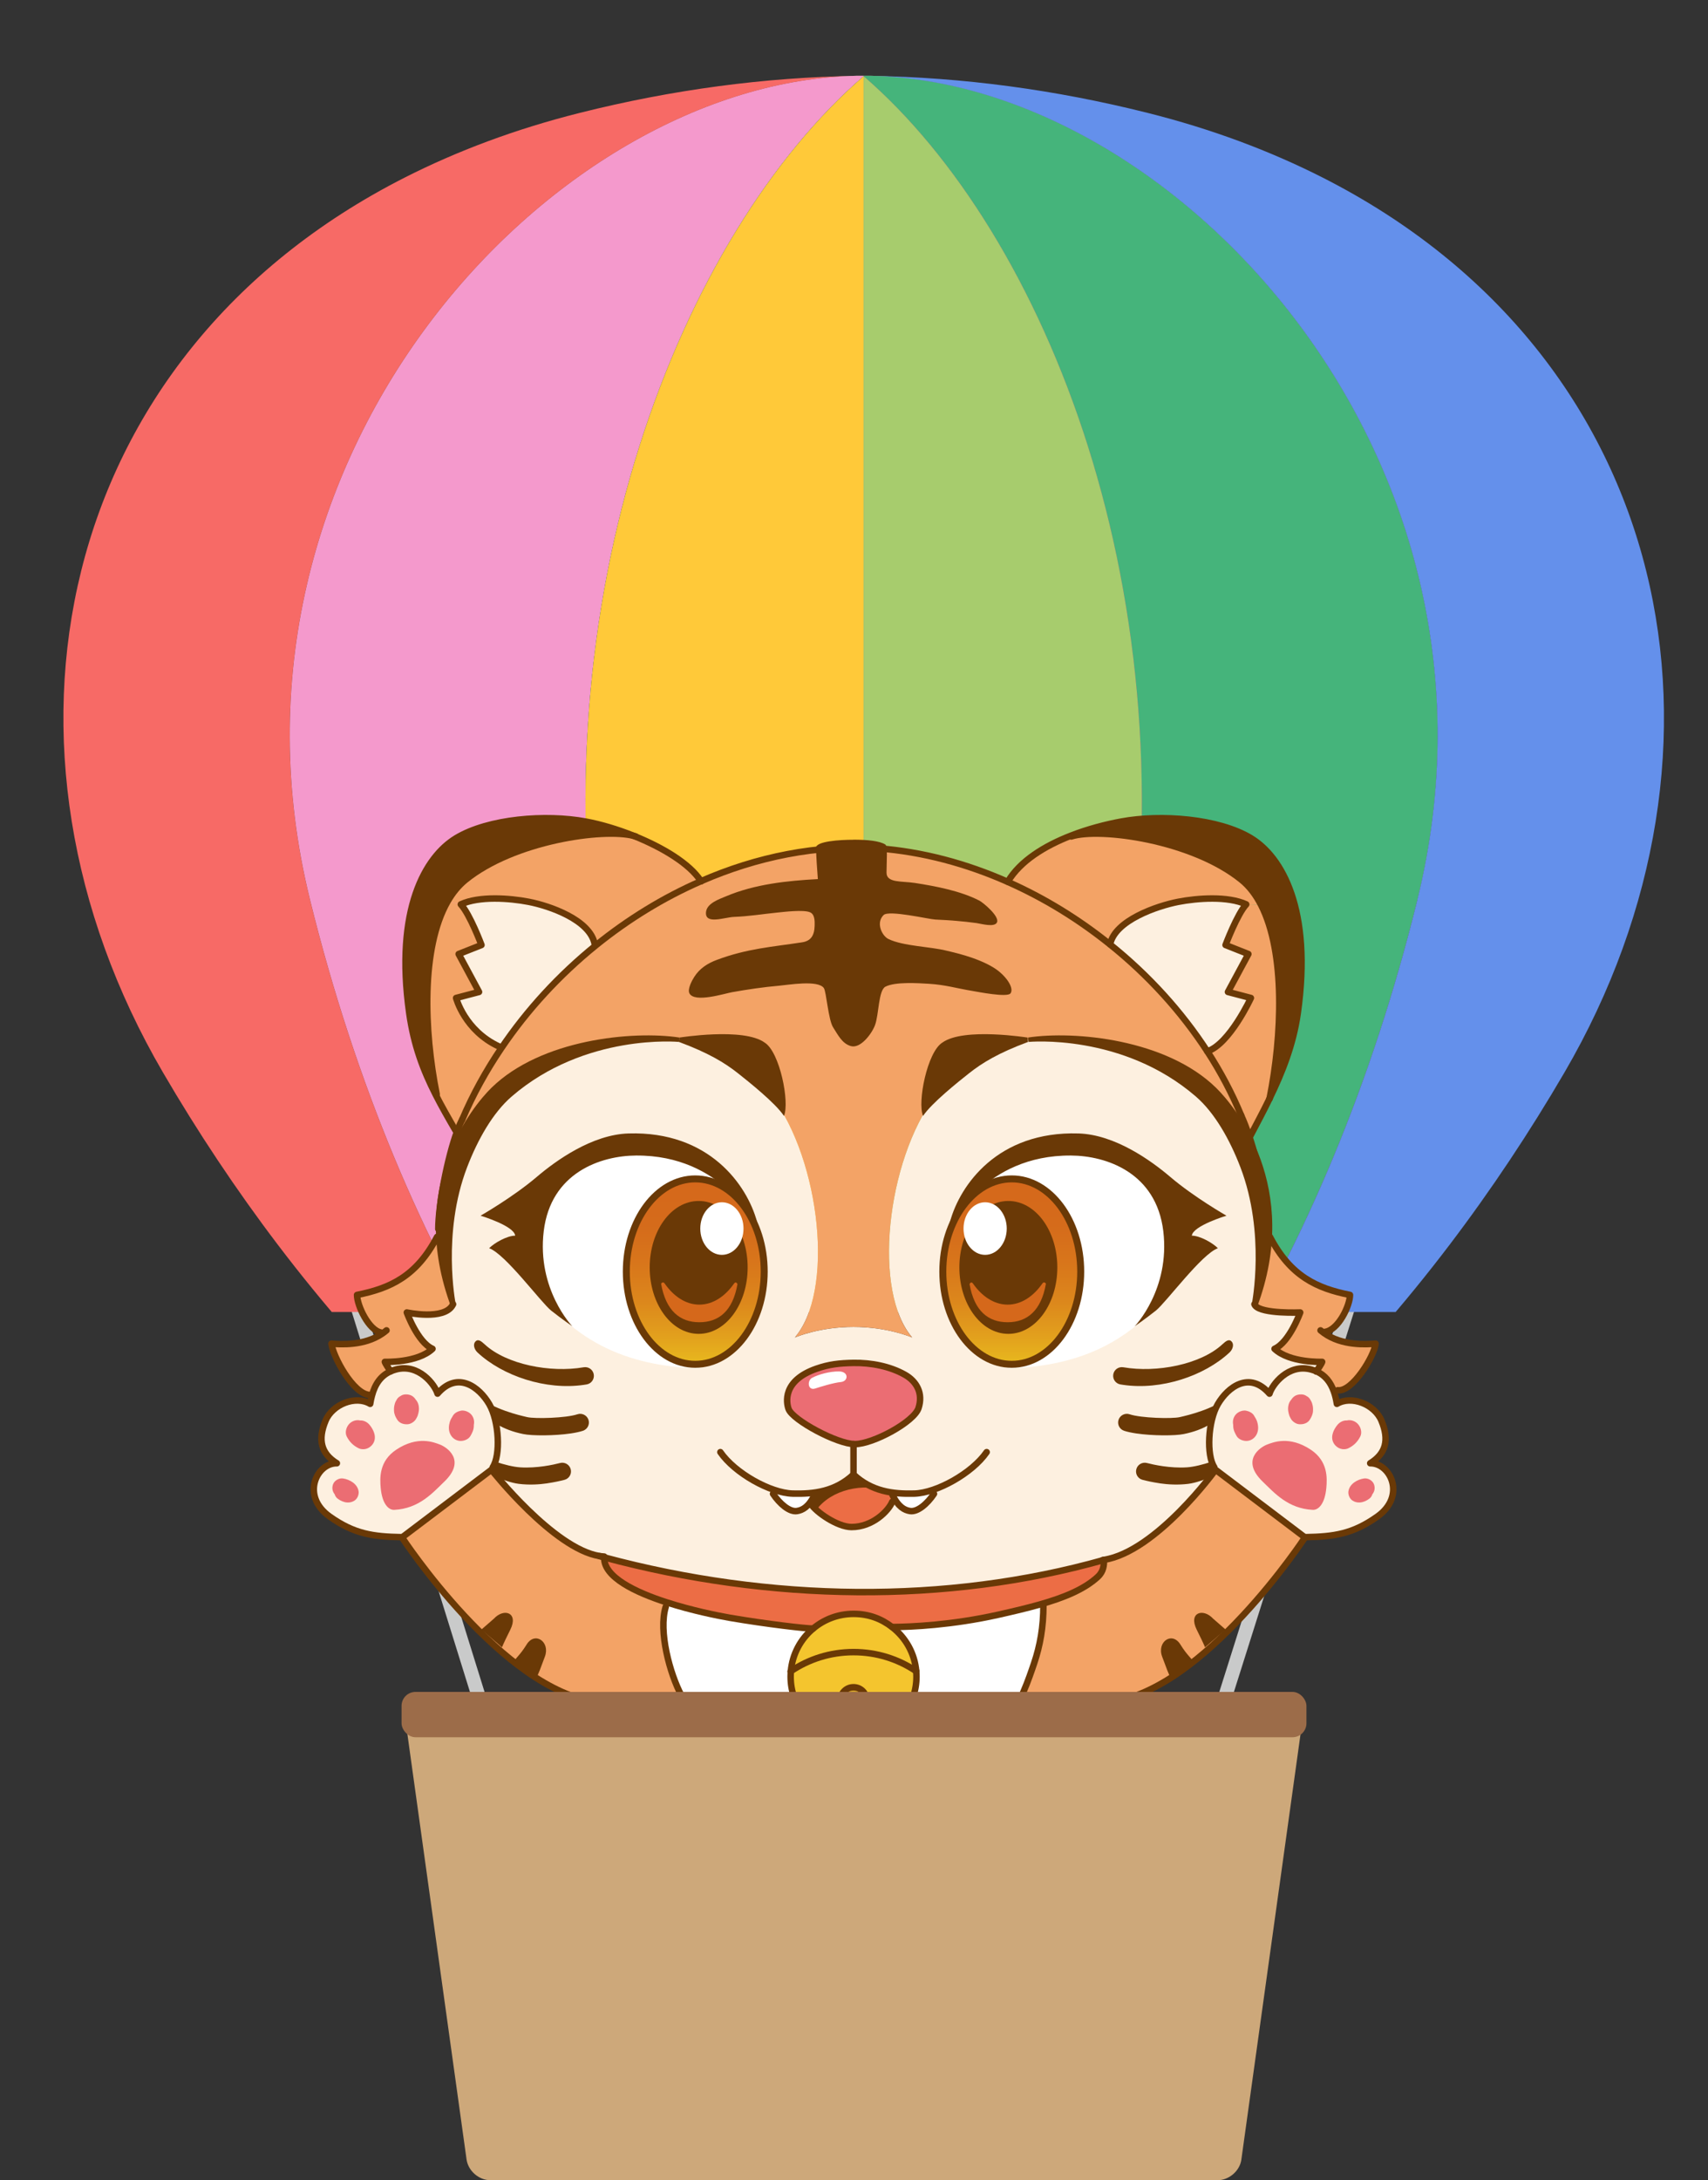 <?xml version="1.0" encoding="UTF-8"?>
<svg id="_レイヤー_2" data-name="レイヤー 2" xmlns="http://www.w3.org/2000/svg" xmlns:xlink="http://www.w3.org/1999/xlink" viewBox="0 0 490 625.1">
  <rect x="0" y="0" width="490" height="625.1" fill="#333333" stroke="none"/>
  <defs>
    <style>
      .cls-1, .cls-2, .cls-3, .cls-4 {
        fill: none;
      }

      .cls-2 {
        stroke: #c9caca;
        stroke-width: 4px;
      }

      .cls-2, .cls-5 {
        stroke-miterlimit: 10;
      }

      .cls-3, .cls-6, .cls-4, .cls-7 {
        stroke-linecap: round;
        stroke-linejoin: round;
      }

      .cls-3, .cls-6, .cls-4, .cls-7, .cls-5 {
        stroke: #6a3906;
      }

      .cls-3, .cls-6, .cls-7 {
        stroke-width: 1.86px;
      }

      .cls-8 {
        fill: #d2a029;
      }

      .cls-9, .cls-10 {
        fill: gray;
      }

      .cls-11 {
        fill: url(#_名称未設定グラデーション_35-2);
      }

      .cls-6, .cls-12 {
        fill: #eb6d73;
      }

      .cls-4, .cls-5 {
        stroke-width: 2px;
      }

      .cls-13 {
        fill: #45b47b;
      }

      .cls-14 {
        fill: #9c6c49;
      }

      .cls-15 {
        fill: #f4c52e;
      }

      .cls-16 {
        fill: #fdf0e0;
      }

      .cls-7, .cls-17 {
        fill: #fff;
      }

      .cls-18 {
        fill: #f499cc;
      }

      .cls-5, .cls-19 {
        fill: #6a3906;
      }

      .cls-20 {
        fill: #f76a66;
      }

      .cls-21 {
        clip-path: url(#clippath-1);
      }

      .cls-22 {
        clip-path: url(#clippath-2);
      }

      .cls-23 {
        fill: #a7cc6d;
      }

      .cls-24 {
        fill: #f3a366;
      }

      .cls-25 {
        fill: #ec6d45;
      }

      .cls-26 {
        fill: #ffc939;
      }

      .cls-27 {
        fill: #d5681b;
      }

      .cls-28 {
        fill: #6490eb;
      }

      .cls-29 {
        fill: #cda87a;
      }

      .cls-30 {
        clip-path: url(#clippath);
      }

      .cls-10 {
        opacity: .35;
      }

      .cls-31 {
        fill: url(#_名称未設定グラデーション_35);
      }
    </style>
    <clipPath id="clippath">
      <rect class="cls-1" width="490" height="376.18"/>
    </clipPath>
    <linearGradient id="_名称未設定グラデーション_35" data-name="名称未設定グラデーション 35" x1="199.46" y1="391.17" x2="199.46" y2="338.01" gradientUnits="userSpaceOnUse">
      <stop offset="0" stop-color="#e8b91e"/>
      <stop offset=".15" stop-color="#e2a01d"/>
      <stop offset=".34" stop-color="#dc871c"/>
      <stop offset=".54" stop-color="#d8761b"/>
      <stop offset=".75" stop-color="#d56b1b"/>
      <stop offset="1" stop-color="#d5681b"/>
    </linearGradient>
    <linearGradient id="_名称未設定グラデーション_35-2" data-name="名称未設定グラデーション 35" x1="1680.62" y1="391.17" x2="1680.62" y2="338.01" gradientTransform="translate(1970.87) rotate(-180) scale(1 -1)" xlink:href="#_名称未設定グラデーション_35"/>
    <clipPath id="clippath-1">
      <path class="cls-1" d="M135.11,393.21s6.22,10.2,6.69,12.95c1.02,6.01.2,15.25.2,15.25,0,0,.89,2.36,2.34,3.99s22.72,1.93,22.72,1.93l10.47-32.97s-11.94-6.96-12.52-7.25-27.12-6.83-27.12-6.83c0,0-3.64,1.96-4.53,3.29-.88,1.34,1.75,9.65,1.75,9.65Z"/>
    </clipPath>
    <clipPath id="clippath-2">
      <path class="cls-1" d="M352.27,399.37c-.45.04-4.15,5.31-4.62,7.83s-.35,10.72.73,12.97-4.03,5.49-4.03,5.49l-15.08,2.6-14.61-9.77,1.12-26.16,13.03-5.16s26.8-6.82,27.08-6.9-3.63,19.09-3.63,19.09Z"/>
    </clipPath>
  </defs>
  <g id="_レイヤー_1-2" data-name="レイヤー 1">
    <g>
      <rect class="cls-1" y=".05" width="490" height="625"/>
      <g>
        <polyline class="cls-2" points="427.68 245.38 347.97 497.52 140.78 497.52 62.32 245.38"/>
        <g class="cls-30">
          <g>
            <path class="cls-10" d="M212.73,466.33c.21.12.41.24.62.36-.04-.12-.09-.24-.13-.36h-.49Z"/>
            <path class="cls-10" d="M212.73,466.33c.21.12.41.24.62.36-.04-.12-.09-.24-.13-.36h-.49Z"/>
            <path class="cls-9" d="M172.7,287.96c-19.18-116.88,22.73-220.92,75.08-266.11v-.12c-.67,0-1.34,0-2.01,0-87.28,1.64-188.01,109.64-156.85,236.14,26.26,106.58,78.84,181.57,123.81,208.44h.49c-16.2-45.25-28.62-105.87-40.52-178.37Z"/>
            <path class="cls-9" d="M172.7,287.96c-19.18-116.88,22.73-220.92,75.08-266.11v-.12c-.67,0-1.34,0-2.01,0-87.28,1.64-188.01,109.64-156.85,236.14,26.26,106.58,78.84,181.57,123.81,208.44h.49c-16.2-45.25-28.62-105.87-40.52-178.37Z"/>
            <path class="cls-18" d="M172.7,287.96c-19.18-116.88,22.73-220.92,75.08-266.11v-.12c-.67,0-1.34,0-2.01,0-87.28,1.64-188.01,109.64-156.85,236.14,26.26,106.58,78.84,181.57,123.81,208.44h.49c-16.2-45.25-28.62-105.87-40.52-178.37Z"/>
            <path class="cls-9" d="M172.7,287.96c11.9,72.5,24.31,133.12,40.52,178.37h34.56V21.86c-52.34,45.19-94.26,149.23-75.08,266.11Z"/>
            <path class="cls-9" d="M172.7,287.96c11.9,72.5,24.31,133.12,40.52,178.37h34.56V21.86c-52.34,45.19-94.26,149.23-75.08,266.11Z"/>
            <path class="cls-9" d="M172.7,287.96c11.9,72.5,24.31,133.12,40.52,178.37h34.56V21.86c-52.34,45.19-94.26,149.23-75.08,266.11Z"/>
            <path class="cls-26" d="M172.7,287.96c11.9,72.5,24.31,133.12,40.52,178.37h34.56V21.86c-52.34,45.19-94.26,149.23-75.08,266.11Z"/>
          </g>
          <path class="cls-20" d="M88.92,257.89C57.75,131.39,158.48,23.39,245.76,21.75c-26.39.42-52.93,3.96-79.45,10.62-18.49,4.64-35.19,10.93-50.2,18.54C15.08,102.19-7.27,214.92,46.74,307.47c10,17.13,20.98,33.64,32.98,49.44,25.72,33.85,56.17,64.35,91.92,90.31,8.16,5.93,14.72,11.68,22.87,19.12h18.22c-44.97-26.87-97.55-101.87-123.81-208.44Z"/>
          <path class="cls-9" d="M322.85,287.96c19.18-116.88-22.73-220.92-75.08-266.11v-.12c.67,0,1.34,0,2.01,0,87.28,1.64,188.01,109.64,156.85,236.14-26.26,106.58-78.84,181.57-123.81,208.44h-.49c16.2-45.25,28.62-105.87,40.52-178.37Z"/>
          <path class="cls-9" d="M322.85,287.96c19.18-116.88-22.73-220.92-75.08-266.11v-.12c.67,0,1.34,0,2.01,0,87.28,1.64,188.01,109.64,156.85,236.14-26.26,106.58-78.84,181.57-123.81,208.44h-.49c16.2-45.25,28.62-105.87,40.52-178.37Z"/>
          <path class="cls-13" d="M322.85,287.96c19.18-116.88-22.73-220.92-75.08-266.11v-.12c.67,0,1.34,0,2.01,0,87.28,1.64,188.01,109.64,156.85,236.14-26.26,106.58-78.84,181.57-123.81,208.44h-.49c16.2-45.25,28.62-105.87,40.52-178.37Z"/>
          <path class="cls-9" d="M322.85,287.96c-11.9,72.5-24.31,133.12-40.52,178.37h-34.56V21.86c52.34,45.19,94.26,149.23,75.08,266.11Z"/>
          <path class="cls-9" d="M322.85,287.96c-11.9,72.5-24.31,133.12-40.52,178.37h-34.56V21.86c52.34,45.19,94.26,149.23,75.08,266.11Z"/>
          <path class="cls-9" d="M322.85,287.96c-11.9,72.5-24.31,133.12-40.52,178.37h-34.56V21.86c52.34,45.19,94.26,149.23,75.08,266.11Z"/>
          <path class="cls-23" d="M322.85,287.96c-11.9,72.5-24.31,133.12-40.52,178.37h-34.56V21.86c52.34,45.19,94.26,149.23,75.08,266.11Z"/>
          <path class="cls-28" d="M406.64,257.89c31.17-126.5-69.56-234.5-156.85-236.14,26.39.42,52.93,3.96,79.45,10.62,18.49,4.64,35.19,10.93,50.2,18.54,101.04,51.29,123.39,164.02,69.39,256.57-10,17.13-20.98,33.64-32.98,49.44-25.72,33.85-56.17,64.35-91.92,90.31-8.16,5.93-14.72,11.68-22.87,19.12h-18.22c44.97-26.87,97.55-101.87,123.81-208.44Z"/>
        </g>
        <g>
          <g>
            <g>
              <path class="cls-16" d="M377.65,393.18c2.48,1.1,4.05,3.07,5.01,5.78.38,1.07.66,2.26.87,3.55,4.17-2.51,10.83.11,12.79,4.84,2.3,5.53,1.26,9.42-3.23,12.19,5.8-.08,10.4,9.37,2.03,15.3-7.06,4.99-12.37,5.74-20.61,5.89l-.13.07-25.65-19.4-.36-.72c-2.3-3.44-1.86-13.17,1.01-18.1,2.86-4.89,9.06-9.62,14.82-3.01.77-2.61,5.39-8.68,11.91-6.94.55.14,1.06.32,1.54.53h0Z"/>
              <path class="cls-24" d="M379.81,382.19c5.24,3.75,12.18,3.26,14.82,3.06-.38,3.53-6.64,13.92-10.9,13.35l-1.08.35c-.96-2.71-2.53-4.68-5.01-5.78h0c1.59-2.26,1.66-2.71,1.66-2.71,0,0-9.33.37-13.66-3.74,4.28-1.88,7.36-10.42,7.36-10.42,0,0-10.94.47-12.9-1.96,2.68-5.77,3.84-12.6,3.68-19.72h.52c5.89,11.28,13.47,14.77,22.97,16.65,0,3.05-3.35,10.16-7.26,10.61l-.21.3Z"/>
              <path class="cls-16" d="M172.01,446.15c-13.23-2.12-31.03-24.74-31.03-24.74l.37-.72c2.29-3.44,1.85-13.17-1.01-18.1-2.86-4.89-9.06-9.62-14.83-3.01-.77-2.61-5.39-8.68-11.91-6.94-.55.15-1.06.32-1.54.54h0c-1.61-2.28-1.66-2.71-1.66-2.71,0,0,9.33.37,13.67-3.74-4.29-1.88-7.37-10.42-7.37-10.42,0,0,10.77,2.37,13.18-2.19-2.6-5.72-3.75-12.47-3.62-19.48,0-.74.04-1.48.08-2.22.97-17.96,10.03-37.12,24.27-44.8,16.5-8.88,32.24-11.69,44.9-9.32,11,2.05,19.68,8.27,24.54,14.19,14.59,17.33,19.64,55.34,8.77,69.99-.23.32-.68.87-.78,1,.42-.17,7.2-3.03,16.82-3.03s16.4,2.86,16.82,3.03c-.09-.12-.55-.68-.78-1-10.87-14.64-5.83-52.65,8.77-69.99,4.87-5.91,13.55-12.14,24.54-14.19,12.67-2.36,28.41.44,44.91,9.32,14.17,7.63,23.4,26.59,24.58,44.45.05.86.09,1.71.11,2.56.16,7.12-1,13.95-3.68,19.72,1.96,2.43,12.9,1.96,12.9,1.96,0,0-3.08,8.54-7.36,10.42,4.33,4.1,13.66,3.74,13.66,3.74,0,0-.07.46-1.66,2.71-.48-.21-.99-.39-1.54-.53-6.51-1.74-11.14,4.33-11.91,6.94-5.76-6.62-11.96-1.89-14.82,3.01-2.87,4.93-3.31,14.66-1.01,18.1l.36.72s-16.99,23.45-32.01,25.82v.02h0c-45.33,12.8-95.84,12.03-143.34-.72-.46-.12-.92-.24-1.38-.37v-.02Z"/>
              <path class="cls-24" d="M318.31,488.04l.12.91c3.28,8.06,8.24,34.95,9.03,45.19.09.77.15,1.52.18,2.26.42,7.99-2.12,14.25-5.99,18.41-2.87,3.1-6.49,5.03-10.16,5.64,0,12.21-13.03,19.76-17.48,19.44h-.34c-1.98.2-4.33.37-6.92.51-11.91.63-28.82.55-37.51-1.11-.18-.04-.35-.07-.53-.11h-.36c-1.42-5.94-1.75-9.57-2.29-14.79v-.05c5.45-.61,12.83-4.47,12.83-4.47,0,0,1.27,1.53.34,3.39,3.31-.27,13.64-5.83,13.64-5.83,0,0,.38,1.61.38,3.68,3.86.77,14.08-10.14,14.08-10.14,0,0,.72,2.84,1.84,3.7,1.22-1.35,8.37-10.24,9.54-16.67.18.18,2.28,2.15,2.46,2.36.23-3.3.81-13.17-4.8-23.59.17.14,1.66.61,1.85.8,2.6-9.1-5.46-19.39-9.12-24.74,3.55-4.08,6.09-11.5,7.57-15.9,1.74-5.14,2.68-10.42,2.68-16.71l-1.07-.17c6.99-1.98,12.77-4.35,16.66-7.93,1.71-1.57,1.79-3.41,1.79-4.86h0v-.02c15.02-2.37,32.01-25.82,32.01-25.82l25.65,19.4s-28.81,43.96-56.08,47.23Z"/>
              <path class="cls-19" d="M358.86,240.33c8.85,5.36,17.64,20.45,13.44,50.16-1.27,9.02-4.48,17.07-8.07,24.43,3.57-17.75,4.59-41.77-2.48-55.5-1.48-2.87-3.31-5.29-5.55-7.12-14.19-11.53-40.69-15.09-48.89-12.47l-.08-.22c4.83-1.88,9.91-3.21,14.46-4.05,11.39-2.11,27.87-.86,37.16,4.77Z"/>
              <path class="cls-24" d="M361.76,259.41c7.07,13.74,6.05,37.75,2.48,55.5,0,0,0,.02,0,.02-1.82,3.74-3.73,7.31-5.53,10.73l-.33.11c-.75-2.22-1.54-4.27-2.33-5.99-2.62-6.32-5.88-12.46-9.69-18.34,6.41-2.11,12.51-15.31,12.51-15.31l-6.58-1.73,5.86-10.87-6.55-2.59s3.31-8.82,5.93-11.65l4.24.12Z"/>
              <path class="cls-24" d="M361.76,259.41l-4.24-.12c-5.25-2.43-13.95-1.8-19.5-.73-6.03,1.17-18.2,5.3-19.55,12.21h0c-8.97-7.21-18.88-13.31-29.37-17.95,3.57-5.99,10.57-10.29,18.14-13.23l.08.22c8.2-2.62,34.7.94,48.89,12.47,2.24,1.82,4.07,4.25,5.55,7.12Z"/>
              <path class="cls-24" d="M201.09,252.64c15.98-6.98,33.31-10.54,50.82-9.42,12.74.98,25.32,4.35,37.18,9.61,10.49,4.64,20.4,10.74,29.37,17.96,10.94,8.78,20.46,19.21,27.9,30.66,3.82,5.88,7.07,12.02,9.69,18.34.79,1.72,1.58,3.77,2.33,5.99,2.9,8.62,5.23,20.01,5.31,26.29-1.18-17.86-10.41-36.81-24.58-44.45-16.5-8.88-32.24-11.69-44.91-9.32-10.99,2.05-19.67,8.27-24.54,14.19-14.59,17.33-19.64,55.34-8.77,69.99.23.32.69.87.78,1-.42-.17-7.19-3.03-16.82-3.03s-16.4,2.86-16.82,3.03c.1-.12.56-.68.78-1,10.87-14.64,5.83-52.65-8.77-69.99-4.86-5.91-13.54-12.14-24.54-14.19-12.67-2.36-28.41.44-44.9,9.32-14.24,7.68-23.3,26.83-24.27,44.8l-.6-.03c0-6.68,2.54-20.31,5.44-28.12.48-1.27.95-2.39,1.44-3.3,3.02-7.08,6.8-13.94,11.22-20.47,7.4-10.96,16.61-20.96,27.09-29.44,9.2-7.44,19.37-13.71,30.17-18.41Z"/>
              <path class="cls-16" d="M352.28,284.4l6.58,1.73s-6.1,13.2-12.51,15.31c-7.44-11.45-16.96-21.88-27.9-30.66h0c1.35-6.92,13.53-11.05,19.55-12.22,5.54-1.07,14.24-1.7,19.5.73-2.61,2.82-5.93,11.65-5.93,11.65l6.55,2.59-5.86,10.87Z"/>
              <path class="cls-19" d="M357.73,527.85c3.47,8.01-7.97,16.23-12.02,18.35-.73.38-1.53.78-2.38,1.2l-.23-.48c1.19-4.97-.62-13.25-4.48-16.29l-1.14-.26c3.98-2.66,8.46-5.24,12.71-5.58,2.35-.18,6.2-.02,7.54,3.06Z"/>
              <path class="cls-24" d="M343.09,546.92l.23.48c-3.79,1.87-8.66,4.03-13.43,5.66l-.05-.13c2.51-4.75.58-14.09-.59-17l-.06-.12c2.18-1.09,5.07-3.29,8.29-5.44l1.14.26c3.86,3.04,5.67,11.32,4.48,16.29Z"/>
              <path class="cls-19" d="M329.25,535.93c1.17,2.91,3.11,12.25.59,17l.05.13c-2.71.93-5.39,1.7-7.82,2.14l-.43-.39c3.87-4.15,6.41-10.41,5.99-18.41h.13c.43-.13.91-.32,1.43-.59l.06.12Z"/>
              <path class="cls-25" d="M316.71,447.25c0,1.45-.08,3.29-1.79,4.86-3.88,3.58-9.67,5.95-16.66,7.93-3.66,1.04-7.66,1.97-11.87,2.92-13.33,2.98-24.88,3.48-30.43,3.53l-.03.02c-3.06-2.38-6.91-3.8-11.09-3.8-4.41,0-8.45,1.58-11.59,4.21h0c-1.95,0-13-1.23-23.93-3.11-3.57-.62-10.91-2.11-18.03-4.4-9.18-2.96-18-7.26-17.96-12.75l.04-.15c47.5,12.75,98.01,13.51,143.34.72Z"/>
              <path class="cls-17" d="M296.35,516.76c5.61,10.42,5.03,20.3,4.8,23.59-.18-.21-2.29-2.17-2.46-2.36-1.16,6.43-8.32,15.32-9.54,16.67-1.12-.86-1.84-3.7-1.84-3.7,0,0-10.22,10.91-14.08,10.14,0-2.06-.38-3.68-.38-3.68,0,0-10.33,5.55-13.64,5.83.93-1.86-.34-3.39-.34-3.39,0,0-7.38,3.86-12.84,4.47-.78.07-1.51.1-2.19.03-.3-.03-.6-.08-.88-.15-5.16-1.27-8.22-4.35-8.22-4.35,0,0,0,1.57.18,2.84-3.72,0-16.32-5.33-16.32-5.33,0,0-2.33,1.1-2.69,2.49-2.51-.51-9.69-7.74-14.53-10.45-.27.59.24-.17-1.24,2.54-2.55-1.69-5.13-12.11-6.03-14.21-.33.07-2.84.57-3.2.67-3.6-6.32,2.66-19.01,2.66-19.01,0,0-1.14-1.34-3.01,0-.41-7.51,5.17-18.56,8.93-24.39l1.04-.58c1.5,1.78,3.25,3.16,5.28,3.49.24-1.3.65-2.95.87-4.21,2.86,5.76,7.35,8.67,13.64,11.12-.04-1.74-.23-2.64-.17-4.22,4.19,3.4,7.95,6.74,14.06,6.72-.06-2.3,3.11-7.39,5.16-9.05l.13-.39c1.69.52,3.49.81,5.36.81,1.69,0,3.32-.23,4.88-.67l.14.51c1.23,1.02,3.48,6.17,3.94,7.61,5.67-.8,9.88-1.83,11.62-6.99,1.33,1.72,1.63,2.37,1.37,4.57,7.89-3.42,9.97-8.89,11.82-10.88.13,2.16-.19,4.46.12,6.58,4.8-1.07,7-5.66,7.96-9.66.32,1.17.94,3.27.94,4.46.49-.41.98-.88,1.44-1.42,3.66,5.35,11.71,15.64,9.12,24.74-.19-.19-1.69-.66-1.85-.8Z"/>
              <path class="cls-17" d="M262.84,479.16c-.43-5.14-3.04-9.65-6.89-12.64l.03-.02c5.54-.05,17.1-.55,30.43-3.53,4.22-.95,8.22-1.88,11.87-2.92l1.07.17c0,6.29-.94,11.56-2.68,16.71-1.49,4.4-4.02,11.82-7.57,15.9-.46.53-.94,1.01-1.44,1.42,0-1.19-.63-3.29-.94-4.46-.96,4-3.16,8.59-7.96,9.66-.31-2.12.02-4.42-.12-6.58-1.85,1.99-3.93,7.46-11.82,10.88.26-2.2-.04-2.85-1.37-4.57-1.75,5.16-5.95,6.19-11.62,6.99-.46-1.44-2.71-6.58-3.94-7.61l-.14-.51c7.6-2.11,13.18-9.07,13.18-17.32,0-.52-.03-1.05-.08-1.56Z"/>
              <path class="cls-16" d="M281.44,601.33l-.52.33c-2.12,1-6.89,1.68-9.18,1.65-2.11-.02-4.37-.3-6.35-1.06-.86-.33-1.41-.94-1.73-1.74l-.28.12c-3.88-.61-8.15-2.56-10.3-4.74-3.7-3.72-5.97-9.6-4.64-16.58l.79-.02c8.69,1.66,25.61,1.74,37.51,1.11l8.79.32c2.96,2.58,3.28,7.93,2.99,10.31-.27,2.1-.97,3.94-2.27,5.59-.61.77-1.54,2.09-2.45,1.07,0,0-.02-.02-.03-.04l-.05.03c-.75,1.56-4.15,3.6-5.78,4.1-1.51.47-5.32,1-6.5-.44Z"/>
              <path class="cls-15" d="M244.86,498.71c-1.87,0-3.67-.28-5.36-.81-7.35-2.28-12.68-9.11-12.68-17.18,0-.52.03-1.05.07-1.56,5.13-3.45,11.31-5.47,17.98-5.47s12.84,2.01,17.98,5.47c.05.51.08,1.03.08,1.56,0,8.26-5.58,15.21-13.18,17.32-1.55.43-3.19.67-4.88.67ZM248.59,487.48c0-2.06-1.67-3.72-3.73-3.72s-3.73,1.66-3.73,3.72,1.67,3.71,3.73,3.71,3.73-1.66,3.73-3.71Z"/>
              <path class="cls-15" d="M255.95,466.52c3.85,2.99,6.45,7.5,6.89,12.64-5.13-3.46-11.32-5.47-17.98-5.47s-12.85,2.01-17.98,5.47c.43-4.9,2.81-9.25,6.39-12.22,3.14-2.63,7.18-4.21,11.59-4.21s8.03,1.42,11.09,3.8Z"/>
              <path class="cls-8" d="M244.86,483.76c2.06,0,3.73,1.66,3.73,3.72s-1.67,3.71-3.73,3.71-3.73-1.66-3.73-3.71,1.67-3.72,3.73-3.72Z"/>
              <path class="cls-24" d="M171.42,488.04c-27.27-3.25-56.08-47.23-56.08-47.23l25.65-19.4s17.79,22.62,31.03,24.74v.02c.45.12.91.25,1.37.37l-.04.15c-.04,5.49,8.78,9.8,17.96,12.75l-.31,1.26c-2.14,7.02,1.17,19.2,4.52,25.48,1.19,2.22,2.84,5.67,5.03,8.27l-1.04.58c-3.77,5.84-9.34,16.88-8.93,24.39,1.88-1.34,3.01,0,3.01,0,0,0-6.26,12.69-2.66,19.01.36-.11,2.86-.6,3.2-.67.9,2.1,3.47,12.52,6.03,14.21,1.49-2.71.98-1.95,1.24-2.54,4.84,2.71,12.01,9.94,14.53,10.45.36-1.39,2.69-2.49,2.69-2.49,0,0,12.61,5.33,16.32,5.33-.18-1.27-.18-2.84-.18-2.84,0,0,3.06,3.08,8.22,4.35.28.07.58.12.88.15l-.02.22c-.43,5.77-.65,8.54-2.07,14.48-.07.02-.14.03-.22.04-10.45,2.1-34.24,1.88-45.44.78-.33,0-.69-.02-1.09-.08-5.1-.87-15.16-8.15-15.16-19.36-8.06,0-19.37-11.03-17.58-26.31.78-10.25,5.24-35.43,9.03-45.19l.12-.91Z"/>
              <path class="cls-16" d="M226.61,600.46c-.32.83-.88,1.47-1.75,1.8-1.99.76-4.24,1.03-6.35,1.06-2.3.03-7.03,0-9.4-1.83l-.37-.07c-1.2.96-5.03.81-6.45.37-1.63-.51-4.79-2.31-5.54-3.87l-.49-.05c-.85.68-1.7-.52-2.27-1.24-1.3-1.65-2-3.49-2.26-5.59-.29-2.38.03-7.73,2.98-10.31l.3-.9c.4.07.77.09,1.09.08,11.2,1.1,34.99,1.32,45.44-.78l.08.42c1.33,6.98-.76,12.65-4.45,16.37-2.16,2.17-6.02,4.24-9.93,4.74l-.64-.17Z"/>
              <path class="cls-17" d="M226.88,479.16c-.04.51-.07,1.03-.07,1.56,0,8.07,5.34,14.9,12.68,17.18l-.13.39c-2.05,1.66-5.22,6.75-5.16,9.05-6.11.02-9.87-3.32-14.06-6.72-.07,1.58.13,2.48.17,4.22-6.3-2.46-10.79-5.36-13.64-11.12-.22,1.27-.63,2.91-.87,4.21-2.03-.32-3.77-1.71-5.28-3.49-2.19-2.6-3.84-6.04-5.03-8.27-3.35-6.29-6.65-18.46-4.52-25.48l.31-1.26c7.12,2.29,14.46,3.78,18.03,4.4,10.93,1.87,21.98,3.11,23.93,3.1h0c-3.57,2.98-5.96,7.33-6.39,12.23Z"/>
              <path class="cls-24" d="M181.82,239.66c8.24,3.3,16.04,7.97,19.27,12.98-10.8,4.7-20.97,10.97-30.17,18.41l-.33-.42c-1.35-6.9-12.86-10.9-18.89-12.07-5.54-1.07-14.24-1.7-19.5.73l-3.8-.82c1.41-2.45,3.1-4.54,5.11-6.18,13.87-11.27,39.51-14.93,48.31-12.64Z"/>
              <path class="cls-19" d="M181.82,239.66c-8.8-2.29-34.44,1.37-48.31,12.64-2.01,1.64-3.7,3.73-5.11,6.18-7.62,13.31-6.78,37.13-3.13,55.26l-.28.13c-3.59-7.05-6.27-14.14-7.58-23.38-4.19-29.71,4.6-44.8,13.44-50.16,9.29-5.63,25.77-6.88,37.16-4.77,4.23.78,9.08,2.21,13.8,4.1Z"/>
              <path class="cls-16" d="M170.59,270.64l.33.42c-10.48,8.48-19.69,18.49-27.09,29.44l-.67-.45c-9.85-4.54-12.32-13.91-12.32-13.91l6.58-1.73-5.85-10.87,6.55-2.59s-3.31-8.82-5.93-11.65c5.25-2.43,13.96-1.8,19.5-.73,6.04,1.17,17.54,5.17,18.89,12.07Z"/>
              <path class="cls-24" d="M143.17,300.05l.67.45c-4.43,6.53-8.2,13.39-11.22,20.47-.48.91-.96,2.02-1.44,3.3l-.53-.19c-2.06-3.54-3.97-6.87-5.66-10.21l.28-.13c-3.65-18.13-4.49-41.95,3.13-55.26l3.8.82c2.62,2.82,5.93,11.65,5.93,11.65l-6.55,2.59,5.85,10.87-6.58,1.73s2.46,9.37,12.32,13.91Z"/>
              <path class="cls-16" d="M140.34,402.59c2.86,4.93,3.3,14.66,1.01,18.1l-.37.72-25.65,19.4-.13-.07c-8.23-.15-13.55-.9-20.61-5.89-8.37-5.93-3.77-15.38,2.04-15.3-4.5-2.77-5.54-6.66-3.24-12.19,1.96-4.73,8.63-7.35,12.8-4.84.13-.84.3-1.64.51-2.39.89-3.3,2.54-5.69,5.36-6.94.48-.22.99-.39,1.54-.54,6.51-1.74,11.14,4.33,11.91,6.94,5.77-6.62,11.97-1.89,14.83,3.01Z"/>
              <path class="cls-24" d="M109.57,382.43l-.25-.37c-3.52-.62-6.89-7.73-6.89-10.78,9.51-1.88,17.09-5.37,22.97-16.66l.86.02c-.13,7.01,1.03,13.76,3.62,19.48-2.41,4.56-13.18,2.19-13.18,2.19,0,0,3.08,8.54,7.37,10.42-4.33,4.1-13.67,3.74-13.67,3.74,0,0,.05.43,1.66,2.71h0c-2.82,1.27-4.47,3.65-5.36,6.95l-.63-.17c-4.79-.21-10.6-11.17-10.98-14.7,2.58.2,9.28.66,14.48-2.83Z"/>
            </g>
            <g>
              <path class="cls-3" d="M130.65,324.07c-2.06-3.54-3.97-6.87-5.66-10.21-3.59-7.05-6.27-14.14-7.58-23.38-4.19-29.71,4.6-44.8,13.44-50.16,9.29-5.63,25.77-6.88,37.16-4.77,4.23.78,9.08,2.21,13.8,4.1,8.24,3.3,16.04,7.97,19.27,12.98l.05.07"/>
              <path class="cls-3" d="M132.62,320.97c3.02-7.08,6.8-13.94,11.22-20.47,7.4-10.96,16.61-20.96,27.09-29.44,9.2-7.44,19.37-13.71,30.17-18.41,15.98-6.98,33.31-10.54,50.82-9.42,12.74.98,25.32,4.35,37.18,9.61,10.49,4.64,20.4,10.74,29.37,17.96,10.94,8.78,20.46,19.21,27.9,30.66,3.82,5.88,7.07,12.02,9.69,18.34"/>
              <path class="cls-3" d="M125.4,354.62c-5.88,11.29-13.46,14.78-22.97,16.66,0,3.05,3.37,10.16,6.89,10.78"/>
              <path class="cls-3" d="M110.88,381.44c-.43.37-.86.69-1.31.99-5.19,3.49-11.9,3.03-14.48,2.83.38,3.53,6.19,14.49,10.98,14.7"/>
              <path class="cls-3" d="M171.3,488.94c-3.79,9.76-8.25,34.95-9.03,45.19-1.8,15.28,9.52,26.31,17.58,26.31"/>
              <path class="cls-3" d="M179.85,560.45c0,11.21,10.06,18.5,15.16,19.36.4.07.77.09,1.09.08.05,0,.09,0,.14,0"/>
              <path class="cls-3" d="M196.11,579.9c11.2,1.1,34.99,1.32,45.44-.78.08,0,.15-.02.22-.04"/>
              <path class="cls-3" d="M243.83,564.59c-.43,5.77-.65,8.54-2.07,14.48"/>
              <path class="cls-3" d="M255.97,466.5c5.54-.05,17.1-.55,30.43-3.53,4.22-.95,8.22-1.88,11.87-2.92,6.99-1.98,12.77-4.35,16.66-7.93,1.71-1.57,1.79-3.41,1.79-4.86"/>
              <path class="cls-3" d="M173.34,446.69c-.04,5.49,8.78,9.8,17.96,12.75,7.12,2.29,14.46,3.78,18.03,4.4,10.93,1.87,21.98,3.11,23.93,3.1"/>
              <path class="cls-3" d="M172,446.17c.46.12.92.25,1.38.37,47.5,12.75,98.01,13.51,143.34.72h0"/>
              <path class="cls-3" d="M170.59,270.64c-1.35-6.9-12.86-10.9-18.89-12.07-5.54-1.07-14.24-1.7-19.5.73,2.62,2.82,5.93,11.65,5.93,11.65l-6.55,2.59,5.85,10.87-6.58,1.73s2.46,9.37,12.32,13.91"/>
              <path class="cls-3" d="M262.84,479.16c.05.51.08,1.03.08,1.56,0,8.26-5.58,15.21-13.18,17.32-1.55.43-3.19.67-4.88.67-1.87,0-3.67-.28-5.36-.81-7.35-2.28-12.68-9.11-12.68-17.18,0-.52.03-1.05.07-1.56.43-4.9,2.81-9.25,6.39-12.22,3.14-2.63,7.18-4.21,11.59-4.21s8.03,1.42,11.09,3.8c3.85,2.99,6.45,7.5,6.89,12.64Z"/>
              <path class="cls-3" d="M226.82,479.21s.04-.03.07-.05c5.13-3.45,11.31-5.47,17.98-5.47s12.84,2.01,17.98,5.47c0,0,0,0,.02,0"/>
              <line class="cls-3" x1="244.86" y1="498.71" x2="244.86" y2="491.35"/>
              <path class="cls-3" d="M248.59,487.48c0,2.05-1.67,3.71-3.73,3.71s-3.73-1.66-3.73-3.71,1.67-3.72,3.73-3.72,3.73,1.66,3.73,3.72Z"/>
              <path class="cls-3" d="M194.71,580.71c-2.96,2.58-3.27,7.93-2.98,10.31.26,2.1.96,3.94,2.26,5.59.57.72,1.42,1.92,2.27,1.24.07-.05.13-.11.18-.17.28-.32-.26-3.59,1.57-6.26"/>
              <path class="cls-3" d="M196.76,597.9c.74,1.56,3.91,3.36,5.54,3.87,1.42.44,5.24.59,6.45-.37.22-.17.35-.38.37-.63.08-1.18-.58-4.05,1.42-8.82"/>
              <path class="cls-3" d="M209.11,601.48c2.37,1.83,7.1,1.86,9.4,1.83,2.1-.02,4.36-.3,6.35-1.06.88-.33,1.44-.97,1.75-1.8.82-2.1.1-5.46-.78-8.47"/>
              <path class="cls-3" d="M241.63,579.53c1.33,6.98-.76,12.65-4.45,16.37-2.16,2.17-6.02,4.24-9.93,4.74"/>
              <path class="cls-3" d="M318.43,488.94c3.28,8.06,8.24,34.95,9.03,45.19.09.77.15,1.52.18,2.26.42,7.99-2.12,14.25-5.99,18.41-2.87,3.1-6.49,5.03-10.16,5.64"/>
              <path class="cls-3" d="M311.48,560.45c0,12.21-13.03,19.76-17.48,19.44"/>
              <path class="cls-3" d="M293.65,579.9c-1.98.19-4.33.37-6.92.5-11.91.63-28.82.55-37.51-1.11-.18-.04-.35-.07-.53-.11"/>
              <path class="cls-3" d="M246.04,564.39c.53,5.23.87,8.85,2.29,14.79"/>
              <path class="cls-3" d="M295.52,580.71c2.96,2.58,3.28,7.93,2.99,10.31-.27,2.1-.97,3.94-2.27,5.59-.61.77-1.54,2.09-2.45,1.07,0,0-.02-.02-.03-.04-.23-.47.22-3.63-1.55-6.22"/>
              <path class="cls-3" d="M293.72,597.67c-.75,1.56-4.15,3.6-5.78,4.1-1.51.47-5.32,1-6.5-.44-.14-.16-.24-.34-.3-.56-.33-1.14.57-4.05-1.43-8.82"/>
              <path class="cls-3" d="M280.92,601.67c-2.12,1-6.89,1.68-9.18,1.65-2.11-.02-4.37-.3-6.35-1.06-.86-.33-1.41-.94-1.73-1.74-.85-2.09-.13-5.49.76-8.53"/>
              <path class="cls-3" d="M248.42,579.32c-1.33,6.98.94,12.86,4.64,16.58,2.15,2.17,6.42,4.13,10.3,4.74"/>
              <path class="cls-3" d="M190.99,460.7c-2.14,7.02,1.17,19.2,4.52,25.48,1.19,2.22,2.84,5.67,5.03,8.27,1.5,1.78,3.25,3.16,5.28,3.49.24-1.3.65-2.95.87-4.21,2.86,5.76,7.35,8.67,13.64,11.12-.04-1.74-.23-2.64-.17-4.22,4.19,3.4,7.95,6.74,14.06,6.72-.06-2.3,3.11-7.39,5.16-9.05"/>
              <path class="cls-3" d="M199.5,495.03c-3.77,5.84-9.34,16.88-8.93,24.39,1.88-1.34,3.01,0,3.01,0,0,0-6.26,12.69-2.66,19.01.36-.11,2.86-.6,3.2-.67.9,2.1,3.47,12.52,6.03,14.21,1.49-2.71.98-1.95,1.24-2.54,4.84,2.71,12.01,9.94,14.53,10.45.36-1.39,2.69-2.49,2.69-2.49,0,0,12.61,5.33,16.32,5.33-.18-1.27-.18-2.84-.18-2.84,0,0,3.06,3.08,8.22,4.35.28.07.58.12.88.15.68.07,1.41.04,2.19-.03,5.46-.61,12.84-4.47,12.84-4.47,0,0,1.27,1.53.34,3.39,3.31-.27,13.64-5.83,13.64-5.83,0,0,.38,1.61.38,3.68,3.86.77,14.08-10.14,14.08-10.14,0,0,.72,2.84,1.84,3.7,1.22-1.35,8.37-10.24,9.54-16.67.18.18,2.28,2.15,2.46,2.36.23-3.3.81-13.17-4.8-23.59.17.14,1.66.61,1.85.8,2.6-9.1-5.46-19.39-9.12-24.74-.03-.04-.06-.07-.08-.12"/>
              <path class="cls-3" d="M299.34,460.21c0,6.29-.94,11.56-2.68,16.71-1.49,4.4-4.02,11.82-7.57,15.9-.46.53-.94,1.01-1.44,1.42,0-1.19-.63-3.29-.94-4.46-.96,4-3.16,8.59-7.96,9.66-.31-2.12.02-4.42-.12-6.58-1.85,1.99-3.93,7.46-11.82,10.88.26-2.2-.04-2.85-1.37-4.57-1.75,5.16-5.95,6.19-11.62,6.99-.46-1.44-2.71-6.58-3.94-7.61"/>
              <path class="cls-3" d="M129.98,373.95c-.03.06-.05.11-.09.17-2.41,4.56-13.18,2.19-13.18,2.19,0,0,3.08,8.54,7.37,10.42-4.33,4.1-13.67,3.74-13.67,3.74,0,0,.05.43,1.66,2.71"/>
              <path class="cls-3" d="M364.32,354.62c5.89,11.29,13.47,14.78,22.97,16.66,0,3.05-3.35,10.16-7.26,10.61"/>
              <path class="cls-3" d="M378.84,381.44c.32.27.64.52.98.76,5.24,3.75,12.18,3.26,14.82,3.06-.38,3.53-6.64,13.92-10.9,13.35"/>
              <path class="cls-3" d="M377.65,393.18s-.02.02-.03.03"/>
              <path class="cls-3" d="M359.88,373.95c.05.14.13.27.23.4,1.96,2.43,12.9,1.96,12.9,1.96,0,0-3.08,8.54-7.36,10.42,4.33,4.1,13.66,3.74,13.66,3.74,0,0-.07.46-1.66,2.71"/>
              <path class="cls-3" d="M182.4,239.83c-.18-.06-.38-.12-.58-.17-8.8-2.29-34.44,1.37-48.31,12.64-2.01,1.64-3.7,3.73-5.11,6.18-7.62,13.31-6.78,37.13-3.13,55.26"/>
              <path class="cls-3" d="M364.24,314.91c3.59-7.37,6.8-15.41,8.07-24.43,4.2-29.71-4.59-44.8-13.44-50.16-9.29-5.63-25.77-6.88-37.16-4.77-4.55.84-9.63,2.16-14.46,4.05-7.57,2.94-14.58,7.24-18.14,13.23"/>
              <path class="cls-3" d="M358.71,325.67c1.8-3.42,3.71-6.99,5.53-10.73"/>
              <path class="cls-3" d="M307.32,239.83c8.2-2.62,34.7.94,48.89,12.47,2.24,1.82,4.07,4.25,5.55,7.12,7.07,13.74,6.05,37.75,2.48,55.5,0,0,0,.02,0,.02"/>
              <path class="cls-3" d="M318.47,270.78c1.35-6.91,13.53-11.04,19.55-12.21,5.54-1.07,14.24-1.7,19.5.73-2.61,2.82-5.93,11.65-5.93,11.65l6.55,2.59-5.86,10.87,6.58,1.73s-6.1,13.2-12.51,15.31"/>
              <path class="cls-3" d="M125.74,352.38c0-6.68,2.54-20.31,5.44-28.12.48-1.27.95-2.39,1.44-3.3"/>
              <path class="cls-3" d="M363.69,352.38v-.32c-.08-6.28-2.41-17.67-5.31-26.29-.75-2.22-1.54-4.27-2.33-5.99"/>
              <path class="cls-3" d="M327.76,536.39c.43-.12.91-.32,1.43-.58,2.18-1.09,5.07-3.29,8.29-5.44,3.98-2.66,8.46-5.24,12.71-5.58,2.35-.18,6.2-.02,7.54,3.06,3.47,8.01-7.97,16.23-12.02,18.35-.73.38-1.53.78-2.38,1.2-3.79,1.87-8.66,4.03-13.43,5.66-2.71.93-5.39,1.7-7.82,2.14"/>
              <path class="cls-3" d="M338.62,530.62c3.86,3.04,5.67,11.32,4.48,16.29"/>
              <path class="cls-3" d="M329.25,535.93c1.17,2.91,3.11,12.25.59,17"/>
              <path class="cls-3" d="M173.34,446.29c-.43-.02-.88-.07-1.33-.14-13.23-2.12-31.03-24.74-31.03-24.74l-25.65,19.4s28.81,43.98,56.08,47.23c.09.02.18.02.27.03"/>
              <path class="cls-3" d="M115.21,440.73c-8.23-.15-13.55-.9-20.61-5.89-8.37-5.93-3.77-15.38,2.04-15.3-4.5-2.77-5.54-6.66-3.24-12.19,1.96-4.73,8.63-7.35,12.8-4.84.13-.84.3-1.64.51-2.39.89-3.3,2.54-5.69,5.36-6.94.48-.22.99-.39,1.54-.54,6.51-1.74,11.14,4.33,11.91,6.94,5.77-6.62,11.97-1.89,14.83,3.01,2.86,4.93,3.3,14.66,1.01,18.1"/>
              <path class="cls-3" d="M316.38,447.29c.12-.02.23-.03.34-.06,15.02-2.37,32.01-25.82,32.01-25.82l25.65,19.4s-28.81,43.96-56.08,47.23c-.09.02-.18.02-.28.03"/>
              <path class="cls-3" d="M377.65,393.18c-.48-.21-.99-.39-1.54-.53-6.51-1.74-11.14,4.33-11.91,6.94-5.76-6.62-11.96-1.89-14.82,3.01-2.87,4.93-3.31,14.66-1.01,18.1"/>
              <line class="cls-3" x1="377.65" y1="393.18" x2="377.65" y2="393.18"/>
              <path class="cls-3" d="M374.51,440.73c8.23-.15,13.55-.9,20.61-5.89,8.37-5.93,3.77-15.38-2.03-15.3,4.49-2.77,5.53-6.66,3.23-12.19-1.96-4.73-8.62-7.35-12.79-4.84-.21-1.3-.49-2.48-.87-3.55-.96-2.71-2.53-4.68-5.01-5.78"/>
            </g>
          </g>
          <path class="cls-17" d="M208.34,338.82c-2.45-2.62-11.81-7.73-14.94-8.65-20.73-6.09-32.37,3.92-37.12,10.41-5.34,7.31-4.25,15.38-2.75,24.14,1.59,9.31,11.03,16.94,18.88,21.04,8.34,4.36,17.99,6.3,27.52,6.5,3.78.08,17.7-9.32,18.37-24.23.69-15.54-3.42-22.23-9.96-29.21Z"/>
          <path class="cls-17" d="M281.38,338.82c2.45-2.62,11.81-7.73,14.94-8.65,20.73-6.09,32.37,3.92,37.12,10.41,5.34,7.31,4.25,15.38,2.75,24.14-1.59,9.31-11.03,16.94-18.88,21.04-8.34,4.36-17.99,6.3-27.52,6.5-3.78.08-17.7-9.32-18.37-24.23-.69-15.54,3.42-22.23,9.96-29.21Z"/>
          <path class="cls-3" d="M225.84,517.23c-.21,3.21.62,7.07,2.04,9.89,1.77-1.07,6.62-5.66,7.63-7.94"/>
          <path class="cls-3" d="M272.57,530.66c.45,2.8-.29,7.16-1.9,9.41-2.26-1.11-5.98-4.21-7.46-6.19"/>
          <path class="cls-3" d="M213.91,530.28c-.7,2.55-1.66,6.27-.4,8.75,3.31-.97,5.71-2.51,7.23-4.56"/>
          <path class="cls-3" d="M239.72,535.47c.36,2.37.4,6.95,1.25,9.21,2.11-1.76,6.37-5.47,6.98-8.23"/>
          <path class="cls-3" d="M249.87,511.36c.55,1.85,3.55,6.74,5.61,7.39.74-2.14,3.09-5.62,3.55-7.87"/>
          <ellipse class="cls-31" cx="199.46" cy="364.59" rx="19.78" ry="26.58"/>
          <path class="cls-19" d="M244.86,240.77c-3.88,0-10.88.41-10.79,2.38.13,2.78.33,6.04.56,8.9-8.77.47-18.09,1.45-26.33,4.93-1.87.79-5.46,1.96-5.75,4.47-.43,3.8,5.28,1.54,8.04,1.44,4.23-.15,8.39-.84,12.6-1.26,1.9-.19,7.26-.84,9.15-.08,1.39.56,1.42,2.41,1.37,3.91-.09,2.91-1.2,4.35-3.6,4.72-8.66,1.33-15.7,1.76-24.47,5.04-2.67,1-4.93,2.44-6.49,4.91-.61.97-2,3.48-1.36,4.69,1.49,2.79,9.99.06,12.28-.35,4.33-.77,9.02-1.47,13.37-1.84,2.61-.22,11.32-1.76,12.93.7.69,1.05,1.27,9.1,2.64,11.23,1.39,2.15,2.58,4.68,5.13,5.38,2.72.75,5.95-3.5,6.89-6.02,1.14-3.07.96-10,3-11.03,2.83-1.44,9.33-1.01,12.46-.82,4.82.3,7.8,1.28,12.53,2.06,1.4.23,9.96,1.94,10.88.69,1.15-1.57-1.39-5.25-4.8-7.36-5-3.09-12.06-4.5-13.63-4.9-4.52-1.15-12.37-1.27-16.59-3.33-1.87-.91-3.67-4.66-1.38-6.88,1.54-1.49,12.92,1.21,14.83,1.3,4.03.18,7.89.47,11.87,1.02,1.29.18,5.17,1.32,5.83-.23.75-1.76-4.05-5.7-5.05-6.21-5.37-2.78-12.55-4.15-18.5-5.07-3.8-.58-8.16.04-8.15-2.96.01-3.32.39-7.6-.34-8.06-1.67-1.05-5.23-1.39-9.11-1.39Z"/>
          <ellipse class="cls-4" cx="199.46" cy="364.59" rx="19.78" ry="26.58"/>
          <path class="cls-19" d="M217.17,350.26c-2.86-10.51-13.73-25.98-36.85-25.28-10.46.32-20.82,7.77-26.33,12.46-6.79,5.79-16.12,11.12-16.12,11.12,0,0,9.66,2.91,9.93,5.73-2.37,0-6.03,2.12-7.48,3.6,4.63,1.6,14.84,15.52,17.81,17.89,2.98,2.36,6.07,4.5,6.07,4.5,0,0-10.23-10.57-8.21-27.3,2.02-16.74,16.3-21.62,26.51-21.67,24.9-.13,33.97,19.76,33.97,19.76"/>
          <ellipse class="cls-5" cx="200.44" cy="363.39" rx="13.05" ry="18.05"/>
          <ellipse class="cls-19" cx="200.44" cy="361.09" rx="12.11" ry="15.29"/>
          <path class="cls-27" d="M200.64,374.06c-4.03,0-7.49-2.52-9.92-6.01-.58-.83-1.06.02-1.06.02,1.35,7.74,5.4,11.04,10.97,11.04s9.59-3.2,10.94-10.94c0,0-.43-.96-1.01-.12-2.43,3.48-5.9,6.01-9.93,6.01Z"/>
          <ellipse class="cls-17" cx="207.1" cy="352.25" rx="6.2" ry="7.54"/>
          <ellipse class="cls-11" cx="290.26" cy="364.59" rx="19.78" ry="26.58"/>
          <ellipse class="cls-4" cx="290.26" cy="364.59" rx="19.78" ry="26.58"/>
          <path class="cls-19" d="M272.55,350.26c2.86-10.51,13.73-25.98,36.85-25.28,10.46.32,20.82,7.77,26.33,12.46,6.79,5.79,16.12,11.12,16.12,11.12,0,0-9.66,2.91-9.93,5.73,2.37,0,6.03,2.12,7.48,3.6-4.63,1.6-14.84,15.52-17.81,17.89-2.98,2.36-6.07,4.5-6.07,4.5,0,0,10.23-10.57,8.21-27.3-2.02-16.74-16.3-21.62-26.51-21.67-24.9-.13-33.97,19.76-33.97,19.76"/>
          <ellipse class="cls-5" cx="289.28" cy="363.39" rx="13.05" ry="18.05"/>
          <ellipse class="cls-19" cx="289.28" cy="361.09" rx="12.11" ry="15.29"/>
          <path class="cls-27" d="M289.08,374.06c4.03,0,7.49-2.52,9.92-6.01.58-.83,1.06.02,1.06.02-1.35,7.74-5.4,11.04-10.97,11.04-5.57,0-9.59-3.2-10.94-10.94,0,0,.43-.96,1.01-.12,2.43,3.48,5.9,6.01,9.93,6.01Z"/>
          <ellipse class="cls-17" cx="282.62" cy="352.25" rx="6.2" ry="7.54"/>
          <path class="cls-19" d="M130.69,373.72l-1.18,1.25c-13.07-34.68,6.13-57.85,11.49-63.09,14.23-13.91,40.49-16.42,53.95-14.4l-.16,1.26s-26.89-2.57-47.99,15.64c-5.37,4.63-9.74,12.3-12.82,20.36-7.23,18.91-3.28,38.96-3.28,38.96Z"/>
          <path class="cls-19" d="M359.17,373.72l1.38,1.25c13.07-34.68-6.33-57.85-11.69-63.09-14.23-13.91-40.49-16.42-53.95-14.4l.16,1.26s26.89-2.57,47.99,15.64c5.37,4.63,9.74,12.3,12.82,20.36,7.23,18.91,3.28,38.96,3.28,38.96Z"/>
          <path class="cls-19" d="M224.91,319.96c1.67-3.98-1.21-18.31-5.51-21.01-6.11-4.48-24.8-1.39-24.46-1.47l-.16,1.26c8.48,3.15,13.14,5.98,16.94,8.99,3.04,2.41,10.73,8.52,13.19,12.23Z"/>
          <path class="cls-19" d="M264.81,319.96c-1.67-3.98,1.21-18.31,5.51-21.01,6.11-4.48,24.8-1.39,24.46-1.47l.16,1.26c-8.48,3.15-13.14,5.98-16.94,8.99-3.04,2.41-10.73,8.52-13.19,12.23Z"/>
          <path class="cls-19" d="M234.83,433.17c-1.71-.97-2.37-2.28-2.37-2.28,0,0,.98-2.31,1.47-2.63,4.05-.98,7.41-2.83,10.93-5.5,1.14.71,2.42,1.65,3,2.18,1.03.95,3.72,1.93,3.72,1.93,0,0-11.5,10.09-16.75,6.29Z"/>
          <path class="cls-25" d="M234.19,432.92c4.38-5.91,13.49-7.78,20.34-5.46,1.45.49,1.75,1.32,1.72,2.23-.19,4.91-12.6,13.44-22.06,3.23Z"/>
          <path class="cls-6" d="M245.25,414.05c-5.12,0-17.87-6.91-19.02-10.06-.62-1.71-1.9-8.11,8-11.56,3.58-1.25,6.55-1.59,10.63-1.66,5.02-.08,10.44.95,14.76,3.4,3.33,1.89,5.28,5.29,3.89,9.56-1.29,3.96-13.05,10.32-18.25,10.32Z"/>
          <path class="cls-7" d="M233.69,428.62c-1.71,3.48-3.45,4.36-5.04,4.62-2.14.35-4.96-2.07-6.88-4.94"/>
          <path class="cls-7" d="M256.03,428.62c1.71,3.48,3.45,4.36,5.04,4.62,2.14.35,4.96-2.07,6.88-4.94"/>
          <line class="cls-3" x1="244.86" y1="422.77" x2="244.86" y2="414.05"/>
          <path class="cls-3" d="M206.66,416.35c4.12,6,14.3,11.71,20.75,11.89,6.17.17,12.25-.62,17.45-5.47"/>
          <path class="cls-3" d="M283.06,416.35c-4.12,6-14.3,11.71-20.75,11.89-6.17.17-12.25-.62-17.45-5.47"/>
          <path class="cls-3" d="M232.6,431.14c1.48,2.42,7.7,6.69,11.69,6.69,6.02,0,10.56-4.56,11.69-7.25"/>
          <path class="cls-17" d="M232.99,395.04c1.82-.96,5.03-1.86,7.72-1.83,2.86.04,2.7,2.82.55,3.04-2.19.21-6,1.4-7.36,1.85-2.2.73-2.4-2.28-.91-3.06Z"/>
          <path class="cls-19" d="M172.59,508.35c-1.25-.94-5.07-2.18-6.45-2.91l-1.48,7.39c1.39.72,5.23,1.08,6.78,1.28,4.15.53,4.33-3.36,1.15-5.77Z"/>
          <path class="cls-19" d="M171.38,522.18c-1.38-.73-5.8-1.77-7.28-2.26l-1.83,7.57c1.49.49,6.44.72,8.01.67,4.18-.14,4.63-4.11,1.1-5.97Z"/>
          <path class="cls-19" d="M316.13,508.35c1.25-.94,5.07-2.18,6.45-2.91l2.47,7.39c-1.39.72-5.23,1.08-6.78,1.28-4.15.53-5.32-3.36-2.14-5.77Z"/>
          <path class="cls-19" d="M318.34,522.18c1.38-.73,5.8-1.77,7.28-2.26l1.83,7.57c-1.49.49-6.44.72-8.01.67-4.18-.14-4.63-4.11-1.1-5.97Z"/>
          <g>
            <path class="cls-12" d="M102.86,427.51c-.35-2.08-2.57-3.34-4.47-3.61-1.13-.16-2.45.58-2.85,1.69-.37,1.02-.18,2.03.46,2.83.16.51.45.97.89,1.29.77.58,1.73,1.02,2.71,1.08.79.04,1.51-.13,2.17-.59.8-.56,1.26-1.73,1.1-2.68Z"/>
            <path class="cls-12" d="M107.33,410.82c-.28-.82-.74-1.62-1.3-2.28-.56-.68-1.37-1.16-2.26-1.26-.13-.01-.28-.01-.42-.01-1.12-.25-2.32.11-3.14.96-.87.9-1.33,2.47-.73,3.65.81,1.58,1.93,2.67,3.53,3.42.48.22,1.18.26,1.69.18.73-.11,1.37-.48,1.89-1.01.98-1.01,1.17-2.35.73-3.65Z"/>
            <path class="cls-12" d="M119.81,405.93c.14-.38.24-.8.31-1.2.1-.56.09-1.15-.01-1.7-.12-.67-.41-1.26-.84-1.73-.36-.57-.89-1.08-1.54-1.3-.54-.18-1.09-.24-1.66-.18-.43.05-.82.2-1.17.45-.4.19-.73.48-.98.85-.24.43-.5.81-.63,1.27-.25.85-.29,1.28-.25,2.16.04.95.46,1.82.98,2.59.57.85,1.65,1.24,2.63,1.22.42.02.83-.06,1.22-.24.54-.24.99-.6,1.35-1.07.21-.37.45-.73.6-1.12Z"/>
            <path class="cls-12" d="M134.93,411.77c.53-.89.97-1.8,1-2.86,0-.11,0-.22,0-.33.32-1.47-.26-2.97-1.61-3.71-.62-.34-1.38-.54-2.1-.4-.83.17-1.75.59-2.22,1.34-.36.59-.75,1.19-.95,1.86-.34,1.15-.41,2.33.09,3.44.49,1.1,1.49,1.89,2.71,2.02,1.08.11,2.49-.37,3.08-1.36Z"/>
            <path class="cls-12" d="M126.11,414.14c-1.53-.56-6.26-2.6-12.43,1.51-4.95,3.29-4.72,8.13-4.46,10.99.41,4.48,2.21,6.34,3.88,6.26,7.13-.34,11.07-4.92,14.35-8.07,6.42-6.17.73-9.93-1.33-10.69Z"/>
          </g>
          <g>
            <path class="cls-12" d="M386.86,427.51c.35-2.08,2.57-3.34,4.47-3.61,1.13-.16,2.45.58,2.85,1.69.37,1.02.18,2.03-.46,2.83-.16.51-.45.97-.89,1.29-.77.58-1.73,1.02-2.71,1.08-.79.04-1.51-.13-2.17-.59-.8-.56-1.26-1.73-1.1-2.68Z"/>
            <path class="cls-12" d="M382.39,410.82c.28-.82.74-1.62,1.3-2.28.56-.68,1.37-1.16,2.26-1.26.13-.01.28-.01.42-.01,1.12-.25,2.32.11,3.14.96.87.9,1.33,2.47.73,3.65-.81,1.58-1.93,2.67-3.53,3.42-.48.22-1.18.26-1.69.18-.73-.11-1.37-.48-1.89-1.01-.98-1.01-1.17-2.35-.73-3.65Z"/>
            <path class="cls-12" d="M369.91,405.93c-.14-.38-.24-.8-.31-1.2-.1-.56-.09-1.15.01-1.7.12-.67.41-1.26.84-1.73.36-.57.89-1.08,1.54-1.3.54-.18,1.09-.24,1.66-.18.43.05.82.2,1.17.45.4.19.73.48.98.85.24.43.5.81.63,1.27.25.85.29,1.28.25,2.16-.04.95-.46,1.82-.98,2.59-.57.85-1.65,1.24-2.63,1.22-.42.02-.83-.06-1.22-.24-.54-.24-.99-.6-1.35-1.07-.21-.37-.45-.73-.6-1.12Z"/>
            <path class="cls-12" d="M354.79,411.77c-.53-.89-.97-1.8-1-2.86,0-.11,0-.22,0-.33-.32-1.47.26-2.97,1.61-3.71.62-.34,1.38-.54,2.1-.4.83.17,1.75.59,2.22,1.34.36.59.75,1.19.95,1.86.34,1.15.41,2.33-.09,3.44-.49,1.1-1.49,1.89-2.71,2.02-1.08.11-2.49-.37-3.08-1.36Z"/>
            <path class="cls-12" d="M363.61,414.14c1.53-.56,6.26-2.6,12.43,1.51,4.95,3.29,4.72,8.13,4.46,10.99-.41,4.48-2.21,6.34-3.88,6.26-7.13-.34-11.07-4.92-14.35-8.07-6.42-6.17-.73-9.93,1.33-10.69Z"/>
          </g>
          <path class="cls-19" d="M141.67,464.12l-3.56,3.1,5.92,5.1s-.04-.22,2.38-5.08-1.8-6.3-4.74-3.12Z"/>
          <path class="cls-19" d="M151.09,471.5c-2.11,3.37-2.93,3.53-4.24,5.65l6.74,4.56c1.15-2.38,1.29-2.86,2.73-6.73,1.58-4.23-2.83-7.32-5.23-3.49Z"/>
          <path class="cls-19" d="M348.05,464.12l3.56,3.1-5.92,5.1s.04-.22-2.38-5.08,1.8-6.3,4.74-3.12Z"/>
          <path class="cls-19" d="M338.63,471.5c2.11,3.37,2.93,3.53,4.24,5.65l-6.74,4.56c-1.15-2.38-1.29-2.86-2.73-6.73-1.58-4.23,2.83-7.32,5.23-3.49Z"/>
          <g class="cls-21">
            <g>
              <path class="cls-19" d="M167.54,397.06c-10.94,1.61-23.29-2.54-30.53-9.26-1.01-.94-1.27-2.26-.77-2.97.79-1.13,1.78-.34,2.79.6,6.25,5.8,18.89,8.24,28.42,6.59,1.38-.23,2.66.68,2.89,2.04.23,1.36-.68,2.65-2.05,2.88-.25.04-.51.08-.77.12Z"/>
              <path class="cls-19" d="M163.71,411c-4.63.68-11,.7-13.59.17-5.9-1.21-9.32-3.48-15.37-8.63-1.05-.89-1.63-1.77-1.31-2.43.6-1.24,2-.73,3.12.09,5.48,3.99,12.13,5.52,14.69,6.11,2.29.53,11.19.27,14.4-.81,1.31-.44,2.73.27,3.17,1.57.44,1.31-.27,2.72-1.58,3.16-.92.31-2.14.56-3.52.77Z"/>
              <path class="cls-19" d="M157.01,425.3c-2.4.35-5.26.5-8.15.15-4.16-.5-12.07-4.01-14.7-7.63-.81-1.12-1.15-1.85-.5-2.4,1.23-1.04,1.84-.27,3.07.98,1.67,1.7,8.67,4.06,12.45,4.31,4.84.32,9.65-.76,11.5-1.24,1.34-.35,2.71.46,3.05,1.79.35,1.34-.46,2.7-1.8,3.04-1.18.31-2.9.69-4.93.99Z"/>
            </g>
          </g>
          <g class="cls-22">
            <g>
              <path class="cls-19" d="M322.18,397.06c10.94,1.61,23.29-2.54,30.53-9.26,1.01-.94,1.27-2.26.77-2.97-.79-1.13-1.78-.34-2.79.6-6.25,5.8-18.89,8.24-28.42,6.59-1.38-.23-2.66.68-2.89,2.04-.23,1.36.68,2.65,2.05,2.88.25.04.51.08.77.12Z"/>
              <path class="cls-19" d="M326.01,411c4.63.68,11,.7,13.59.17,5.9-1.21,9.32-3.48,15.37-8.63,1.05-.89,1.63-1.77,1.31-2.43-.6-1.24-2-.73-3.12.09-5.48,3.99-12.13,5.52-14.69,6.11-2.29.53-11.19.27-14.4-.81-1.31-.44-2.73.27-3.17,1.57-.44,1.31.27,2.72,1.58,3.16.92.31,2.14.56,3.52.77Z"/>
              <path class="cls-19" d="M332.71,425.3c2.4.35,5.26.5,8.15.15,4.16-.5,12.07-4.01,14.7-7.63.81-1.12,1.15-1.85.5-2.4-1.23-1.04-1.84-.27-3.07.98-1.67,1.7-8.67,4.06-12.45,4.31-4.84.32-9.65-.76-11.5-1.24-1.34-.35-2.71.46-3.05,1.79-.35,1.34.46,2.7,1.8,3.04,1.18.31,2.9.69,4.93.99Z"/>
            </g>
          </g>
        </g>
        <path class="cls-29" d="M356.14,619.16c-.45,3.27-3.53,5.94-6.83,5.94h-208.63c-3.3,0-6.37-2.67-6.83-5.94l-17.83-128.11c-.45-3.27,1.87-5.94,5.17-5.94h247.6c3.3,0,5.63,2.67,5.17,5.94l-17.83,128.11Z"/>
        <rect class="cls-14" x="115.2" y="485.1" width="259.6" height="13" rx="4" ry="4"/>
      </g>
    </g>
  </g>
</svg>